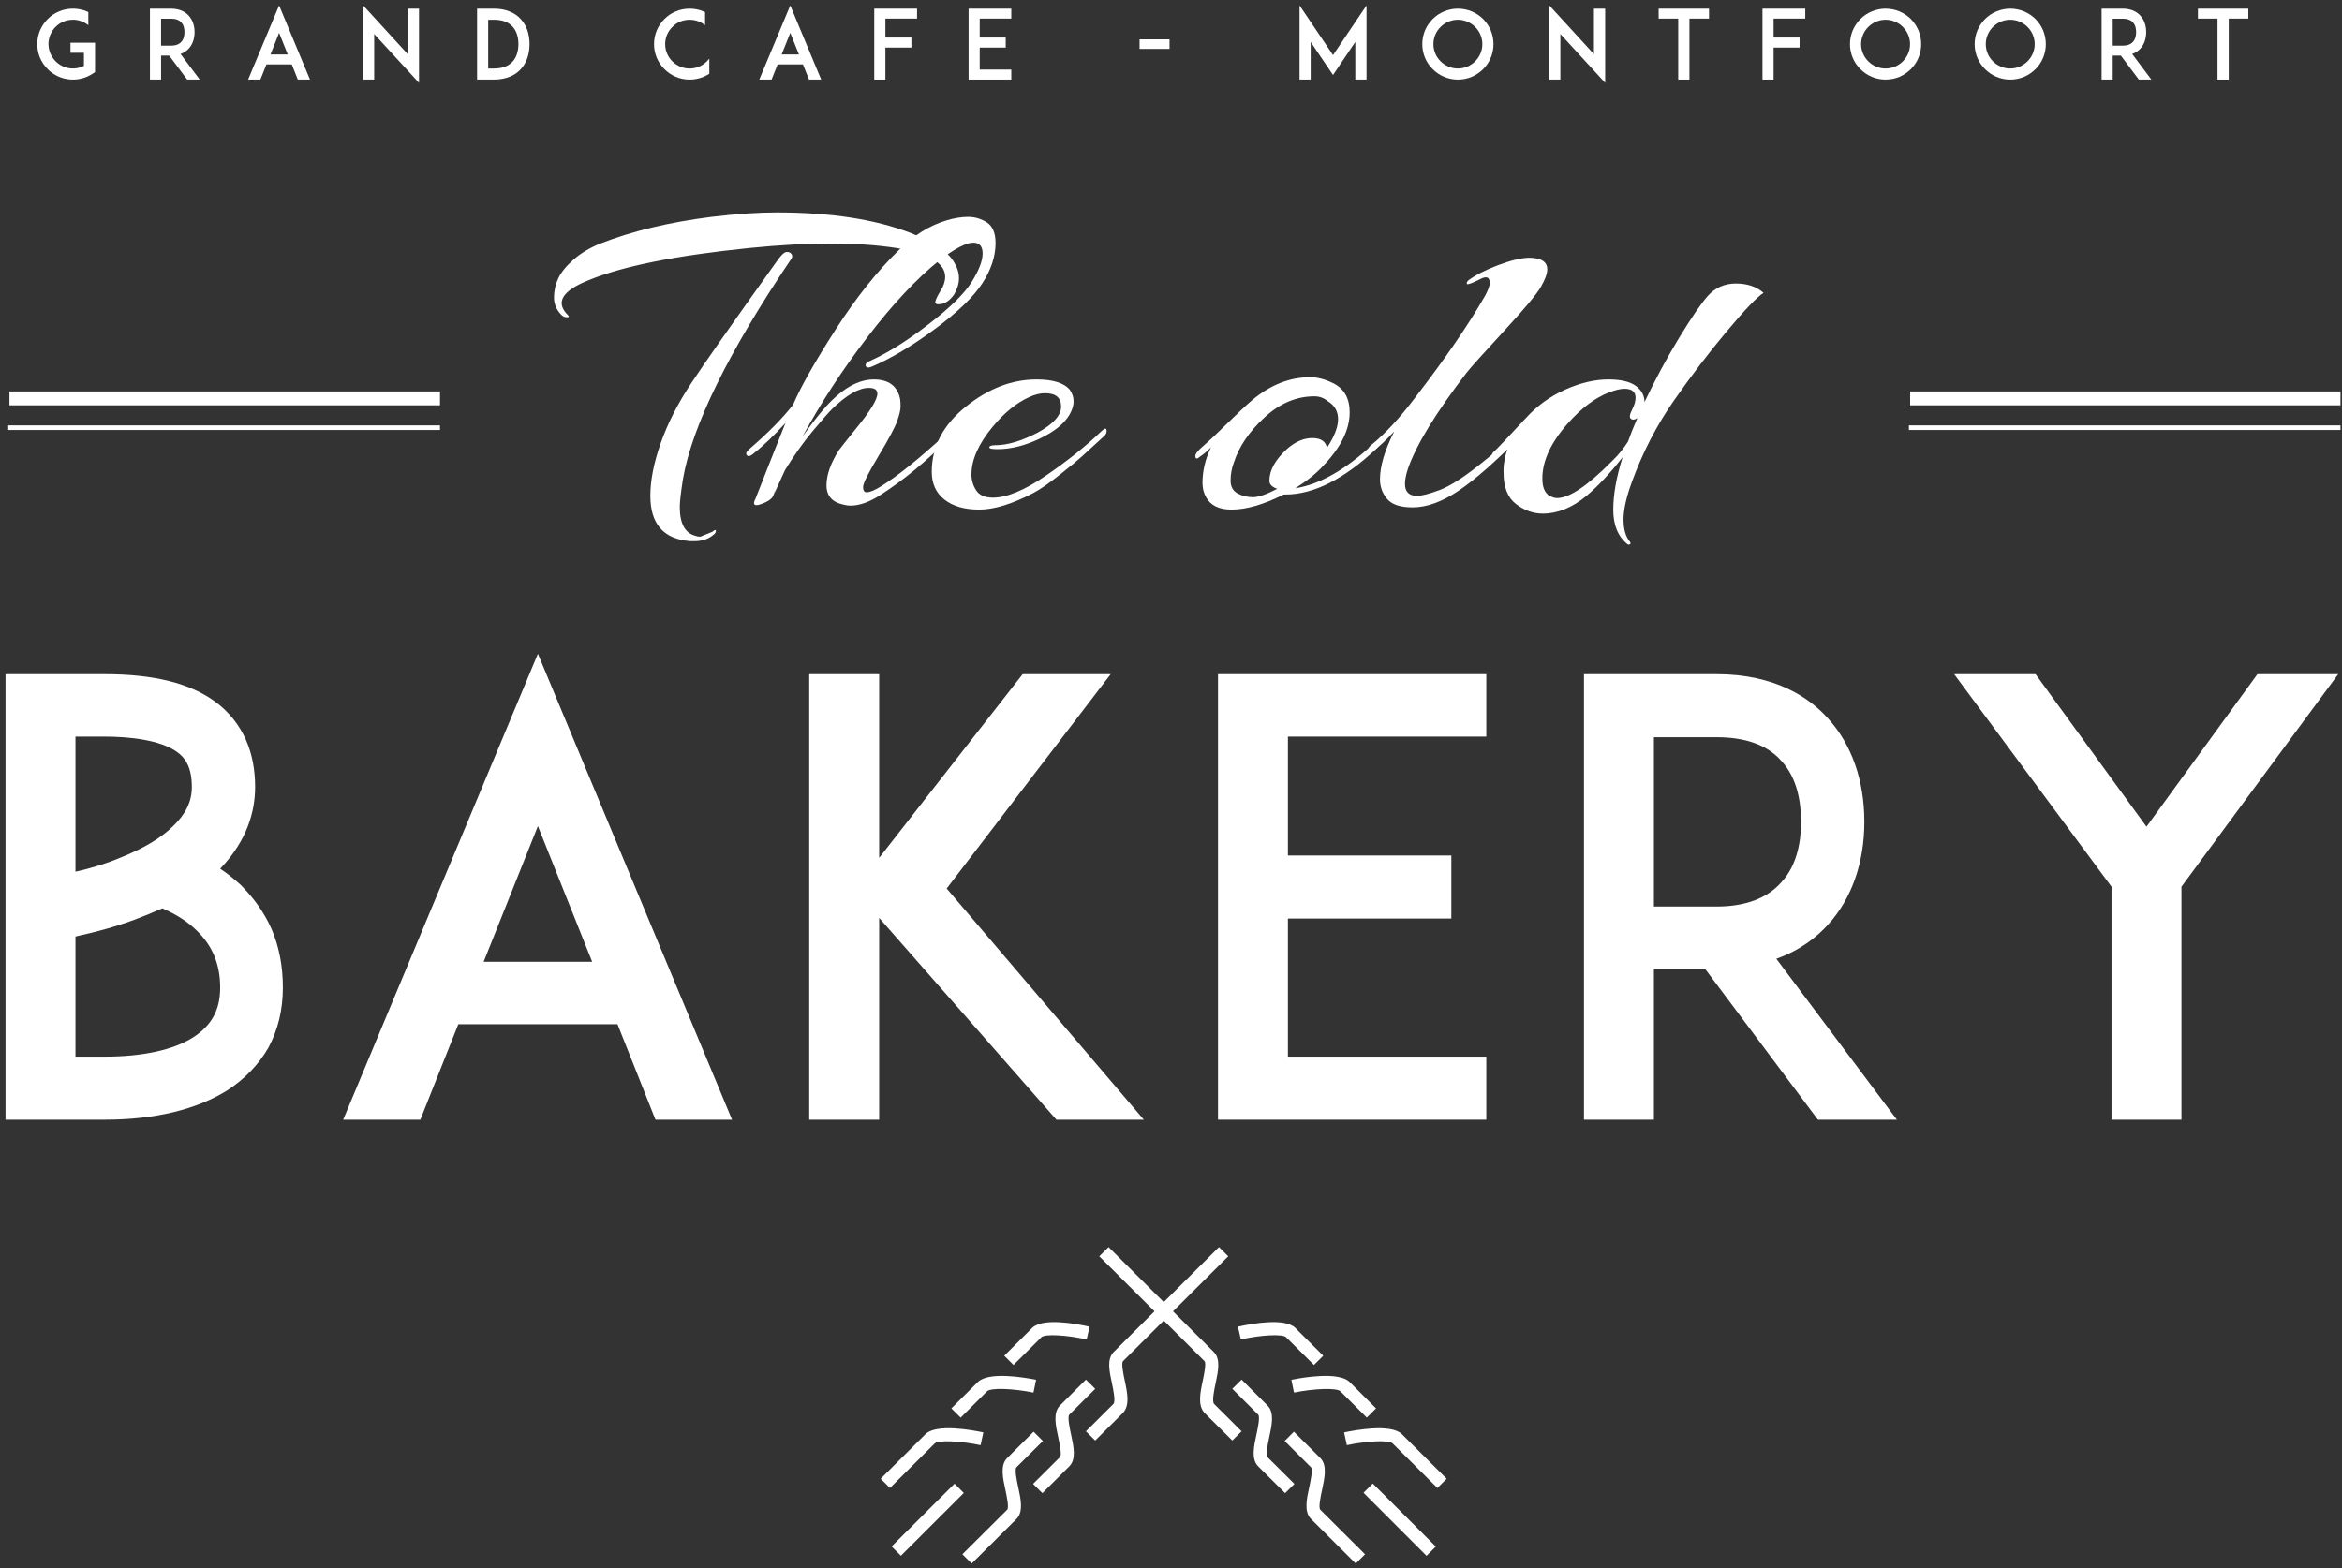 <?xml version="1.0" encoding="UTF-8"?>
<svg width="336px" height="225px" viewBox="0 0 336 225" version="1.1" xmlns="http://www.w3.org/2000/svg" xmlns:xlink="http://www.w3.org/1999/xlink">
    <rect x="0" y="0" width="336" height="225" fill="#333333" stroke="none"/>
    <!-- Generator: Sketch 41.2 (35397) - http://www.bohemiancoding.com/sketch -->
    <title>Layer_1</title>
    <desc>Created with Sketch.</desc>
    <defs></defs>
    <g id="Page-1" stroke="none" stroke-width="1" fill="none" fill-rule="evenodd">
        <g id="Home-TOB" transform="translate(-552, -189)" fill="#FFFFFF">
            <g id="head-slide-/-video" transform="translate(20, 23)">
                <g id="logo" transform="translate(532, 166)">
                    <g id="Layer_1">
                        <g id="Group">
                            <g transform="translate(79.469, 29.8)" id="Shape">
                                <path d="M56.13,9.923 C56.13,7.927 53.784,6.546 49.09,5.779 C46.36,5.356 43.234,5.141 39.714,5.141 C36.197,5.141 32.324,5.356 28.102,5.779 C17.607,6.844 9.929,8.374 5.068,10.37 C1.183,11.9 0.162,13.578 1.996,15.404 C2.21,15.619 2.166,15.724 1.867,15.724 C1.569,15.724 1.312,15.62 1.098,15.404 C0.375,14.684 0.012,13.843 0.012,12.886 C0.012,11.931 0.215,11.018 0.619,10.148 C1.026,9.275 1.759,8.375 2.826,7.439 C3.892,6.503 5.173,5.739 6.665,5.142 C11.229,3.358 16.541,2.085 22.597,1.32 C26.138,0.895 29.254,0.682 31.94,0.682 C39.661,0.682 46.061,1.659 51.138,3.613 C54.464,4.93 56.554,6.332 57.408,7.82 C57.877,8.583 58.111,9.35 58.111,10.113 C58.111,10.88 57.877,11.667 57.408,12.471 C56.853,13.237 56.256,13.683 55.615,13.81 C54.977,13.936 54.679,13.831 54.719,13.49 C54.805,13.108 55.062,12.578 55.489,11.898 C55.914,11.22 56.13,10.558 56.13,9.923 Z M18.505,38.986 C18.207,40.899 18.057,42.217 18.057,42.936 C18.057,45.317 18.803,46.698 20.296,47.08 C20.51,47.164 20.744,47.208 21.001,47.208 L22.728,46.506 C23.067,46.209 23.24,46.168 23.24,46.38 C23.24,46.591 23.111,46.783 22.857,46.954 C22.173,47.549 21.277,47.846 20.168,47.846 L19.528,47.846 C15.732,47.549 13.834,45.381 13.834,41.344 C13.834,39.135 14.325,36.629 15.306,33.825 C16.288,31.019 17.737,28.162 19.657,25.25 C21.576,22.34 25.757,16.382 32.2,7.374 C32.712,6.695 33.103,6.354 33.384,6.354 C33.659,6.354 33.863,6.417 33.991,6.546 C34.119,6.674 34.184,6.799 34.184,6.927 C34.184,7.056 34.161,7.161 34.119,7.245 C25.03,20.716 19.825,31.295 18.505,38.986 Z"></path>
                                <path d="M46.404,26.685 C46.404,26.133 45.997,25.857 45.187,25.857 C43.736,25.857 41.965,26.877 39.876,28.917 C39.364,29.424 38.435,30.489 37.091,32.103 C35.748,33.716 34.436,35.568 33.155,37.646 L31.558,41.152 L31.751,40.516 C31.663,40.686 31.579,40.942 31.494,41.28 C31.28,41.789 30.663,42.216 29.639,42.556 C29.425,42.638 29.232,42.682 29.062,42.682 C28.637,42.682 28.594,42.364 28.933,41.726 C29.103,41.303 29.703,39.783 30.725,37.169 C31.751,34.557 32.582,32.463 33.22,30.892 C31.558,32.72 30.001,34.206 28.55,35.352 C28.125,35.693 27.824,35.736 27.654,35.48 C27.613,35.439 27.59,35.352 27.59,35.224 C27.59,35.098 27.78,34.866 28.167,34.525 C30.768,32.272 32.816,30.191 34.308,28.279 C35.418,25.688 37.455,22.088 40.419,17.474 C43.383,12.866 46.425,9.052 49.538,6.035 C51.627,3.955 53.889,2.553 56.32,1.827 C57.43,1.489 58.464,1.32 59.423,1.32 C60.385,1.32 61.281,1.583 62.112,2.114 C62.943,2.648 63.359,3.635 63.359,5.08 C63.359,6.992 62.719,8.924 61.44,10.881 C60.158,12.833 57.897,15.013 54.655,17.413 C51.415,19.812 48.408,21.609 45.634,22.798 C45.121,23.011 44.823,22.979 44.738,22.703 C44.653,22.425 44.866,22.182 45.379,21.97 C47.851,20.864 50.636,19.125 53.728,16.744 C56.821,14.365 58.89,12.337 59.934,10.657 C60.982,8.978 61.504,7.62 61.504,6.577 C61.504,5.537 61.054,5.017 60.158,5.017 C59.137,5.017 57.513,5.867 55.295,7.566 C52.012,10.201 48.565,13.875 44.963,18.591 C41.357,23.307 38.254,28.067 35.653,32.867 C36.844,31.168 37.933,29.769 38.916,28.661 C41.303,25.985 43.63,24.645 45.889,24.645 C48.022,24.645 49.28,25.581 49.666,27.452 C49.707,27.705 49.728,28.067 49.728,28.533 C49.728,29.003 49.571,29.692 49.249,30.605 C48.929,31.522 48.032,33.198 46.562,35.64 C45.091,38.086 44.355,39.562 44.355,40.069 C44.355,40.58 44.525,40.836 44.867,40.836 C45.336,40.836 46.04,40.539 46.976,39.944 C49.367,38.456 52.48,35.95 56.319,32.421 C56.831,31.912 57.075,31.826 57.056,32.168 C57.032,32.509 56.896,32.827 56.639,33.123 C53.482,36.353 50.22,39.052 46.848,41.217 C45.271,42.237 43.843,42.748 42.564,42.748 C42.219,42.748 41.901,42.704 41.602,42.619 C39.94,42.281 39.106,41.356 39.106,39.849 C39.106,38.338 39.704,36.649 40.899,34.779 C41.113,34.485 41.9,33.485 43.267,31.786 C45.357,29.234 46.404,27.536 46.404,26.685 Z"></path>
                                <path d="M69.373,32.292 C71.635,31.062 72.764,29.809 72.764,28.532 C72.764,27.258 71.995,26.62 70.462,26.62 C69.736,26.62 68.967,26.812 68.156,27.194 C66.365,28.004 64.636,29.403 62.974,31.4 C60.925,33.865 59.902,36.159 59.902,38.284 C59.902,39.092 60.125,39.849 60.574,40.548 C61.024,41.247 61.821,41.601 62.974,41.601 C64.978,41.601 67.518,40.548 70.588,38.443 C73.66,36.342 76.305,34.228 78.524,32.103 C79.035,31.592 79.292,31.572 79.292,32.038 C79.292,32.335 79.164,32.592 78.906,32.805 C77.329,34.248 76.271,35.214 75.738,35.703 C75.206,36.193 74.151,37.064 72.571,38.318 C70.993,39.571 69.712,40.453 68.732,40.962 C65.704,42.534 63.134,43.32 61.023,43.32 C58.911,43.32 57.246,42.844 56.031,41.885 C54.815,40.93 54.207,39.602 54.207,37.902 C54.207,34.291 55.828,31.178 59.071,28.567 C62.313,25.952 65.704,24.645 69.244,24.645 C71.634,24.645 73.232,25.156 74.045,26.176 C74.385,26.686 74.555,27.227 74.555,27.8 C74.555,28.374 74.364,29.003 73.981,29.682 C73.211,30.999 71.771,32.158 69.661,33.155 C67.548,34.155 65.553,34.651 63.679,34.651 C62.951,34.651 62.557,34.591 62.495,34.462 C62.431,34.334 62.482,34.24 62.654,34.175 C62.824,34.111 63.058,34.08 63.359,34.08 C65.064,34.079 67.069,33.485 69.373,32.292 Z"></path>
                                <path d="M104.694,41.152 C101.835,42.598 99.339,43.32 97.209,43.32 C95.416,43.32 94.2,42.725 93.561,41.537 C93.22,40.942 93.048,40.26 93.048,39.497 C93.048,37.754 93.455,36.055 94.266,34.396 C93.71,34.95 93.178,35.395 92.665,35.736 C92.238,36.118 92.025,36.074 92.025,35.608 C92.025,35.311 92.399,34.842 93.146,34.205 C93.889,33.567 95.033,32.497 96.568,30.987 C98.105,29.48 99.317,28.341 100.216,27.576 C102.814,25.411 105.568,24.327 108.47,24.327 C109.536,24.327 110.622,24.603 111.732,25.155 C113.353,25.921 114.164,27.323 114.164,29.36 C114.164,31.825 112.924,34.355 110.451,36.946 C109.471,38.053 108.105,39.156 106.358,40.26 C109.854,39.709 113.565,37.604 117.491,33.951 C117.702,33.782 117.895,33.707 118.067,33.729 C118.235,33.751 118.322,33.846 118.322,34.015 C118.322,34.185 118.234,34.356 118.067,34.526 C113.373,38.946 109,41.153 104.95,41.153 C104.864,41.152 104.779,41.152 104.694,41.152 Z M110.903,34.461 C111.968,32.846 112.501,31.477 112.501,30.349 C112.501,29.224 112.01,28.363 111.029,27.769 C110.474,27.303 109.835,27.066 109.11,27.066 C106.508,27.066 104.107,28.087 101.91,30.127 C99.713,32.166 98.252,34.333 97.528,36.628 C97.23,37.436 97.08,38.274 97.08,39.145 C97.08,40.015 97.411,40.632 98.072,40.992 C98.733,41.354 99.469,41.536 100.279,41.536 C101.09,41.536 102.262,41.13 103.799,40.324 C103.714,40.324 103.586,40.282 103.416,40.195 C102.904,39.942 102.647,39.6 102.647,39.177 C102.647,37.688 103.481,36.181 105.143,34.649 C106.337,33.59 107.551,33.057 108.791,33.057 C110.026,33.059 110.731,33.527 110.903,34.461 Z"></path>
                                <path d="M122.099,39.624 C122.099,40.77 122.675,41.344 123.826,41.344 C124.507,41.344 125.585,41.068 127.057,40.516 C128.529,39.962 130.438,38.753 132.785,36.883 C135.129,35.014 136.709,33.663 137.519,32.835 C138.33,32.008 138.822,31.603 138.991,31.626 C139.161,31.645 139.225,31.774 139.183,32.008 C139.14,32.24 139.035,32.443 138.864,32.612 C135.236,36.31 132.228,38.965 129.841,40.578 C127.45,42.194 125.234,43 123.187,43 C121.438,43 120.22,42.597 119.539,41.789 C118.855,40.983 118.514,40.047 118.514,38.985 C118.514,37.074 119.196,34.777 120.563,32.102 C118.087,34.736 116.852,35.587 116.852,34.649 C116.852,34.482 116.978,34.289 117.235,34.078 C119.239,32.463 121.393,30.126 123.696,27.066 C127.921,21.586 131.227,16.765 133.614,12.599 C134.041,11.791 134.256,11.196 134.256,10.814 C134.256,9.922 133.765,9.751 132.784,10.304 C131.674,10.858 131.079,11.068 130.993,10.943 C130.905,10.814 130.97,10.646 131.183,10.433 C132.207,9.669 133.615,8.946 135.406,8.265 C137.2,7.586 138.671,7.225 139.822,7.181 C141.615,7.181 142.51,7.735 142.51,8.839 C142.51,9.477 142.2,10.326 141.582,11.389 C140.965,12.45 139.194,14.564 136.271,17.73 C133.348,20.897 131.568,22.883 130.929,23.688 C126.535,29.423 123.74,33.993 122.546,37.392 C122.248,38.284 122.099,39.028 122.099,39.624 Z"></path>
                                <path d="M154.668,39.305 C153.855,41.514 153.451,43.32 153.451,44.723 C153.451,46.124 153.749,47.186 154.349,47.909 C154.475,48.08 154.496,48.195 154.411,48.26 C154.326,48.323 154.261,48.355 154.22,48.355 C154.176,48.355 154.112,48.334 154.027,48.291 C152.661,47.186 151.979,45.541 151.979,43.352 C151.979,41.163 152.427,38.648 153.322,35.8 C151.573,38.055 149.846,39.9 148.141,41.345 C146.095,43.044 144.003,43.895 141.871,43.895 C140.504,43.895 139.226,43.439 138.032,42.524 C136.838,41.612 136.24,40.112 136.24,38.031 C136.196,37.011 136.388,35.842 136.814,34.525 C135.963,35.288 135.417,35.758 135.183,35.927 C134.949,36.097 134.79,36.097 134.704,35.927 C134.62,35.758 134.576,35.598 134.576,35.449 C134.576,35.301 134.714,35.109 134.992,34.876 C135.27,34.643 136.749,33.081 139.439,30.191 C141.016,28.448 142.893,27.091 145.068,26.111 C147.245,25.134 149.314,24.645 151.277,24.645 C153.068,24.645 154.38,24.955 155.211,25.57 C156.042,26.187 156.459,26.962 156.459,27.897 C157.995,24.668 159.647,21.598 161.418,18.686 C163.189,15.777 164.564,13.771 165.544,12.663 C166.612,11.474 167.956,10.88 169.575,10.88 C171.196,10.88 172.518,11.326 173.543,12.218 C172.648,12.769 170.898,14.599 168.297,17.7 C165.696,20.801 163.157,24.127 160.681,27.675 C158.208,31.222 156.204,35.098 154.668,39.305 Z M155.179,27.258 C155.179,26.408 154.644,25.985 153.579,25.985 C153.023,25.985 152.301,26.155 151.405,26.496 C149.399,27.258 147.414,28.745 145.454,30.957 C143.022,33.717 141.805,36.352 141.805,38.858 C141.805,40.348 142.297,41.24 143.277,41.537 C143.491,41.622 143.704,41.665 143.918,41.665 C145.665,41.665 148.269,39.922 151.725,36.438 C152.661,35.545 153.452,34.59 154.092,33.569 C154.432,32.592 154.882,31.465 155.435,30.191 C155.052,30.447 154.744,30.479 154.506,30.287 C154.272,30.097 154.328,29.672 154.669,29.013 C155.007,28.353 155.179,27.769 155.179,27.258 Z"></path>
                            </g>
                            <g transform="translate(0, 93.124)" id="Shape">
                                <path d="M40.582,48.581 C40.582,51.769 39.892,54.609 38.509,57.197 C37.124,59.607 35.136,61.678 32.626,63.313 C28.213,66.07 22.245,67.536 14.978,67.536 L9.271,67.536 L0.793,67.536 L0.793,3.608 L10.827,3.608 L14.978,3.608 C22.071,3.608 27.262,4.902 30.895,7.573 C32.883,9.035 34.355,10.932 35.307,13.086 C36.171,15.067 36.603,17.309 36.603,19.808 C36.603,23.249 35.48,27.472 31.587,31.523 C32.626,32.212 33.575,32.985 34.528,33.846 C36.432,35.741 37.901,37.809 38.941,40.134 C40.063,42.719 40.582,45.562 40.582,48.581 Z M10.828,12.568 L10.828,31.953 C12.817,31.523 15.151,30.834 17.402,29.884 C20.603,28.593 23.111,27.127 24.841,25.404 C26.658,23.678 27.522,21.874 27.522,19.807 C27.522,16.703 26.399,15.499 25.446,14.809 C23.025,13 18.353,12.567 14.979,12.567 L10.828,12.567 L10.828,12.568 Z M31.587,48.581 C31.587,45.218 30.463,42.547 28.214,40.392 C26.917,39.101 25.273,38.066 23.284,37.206 C22.42,37.551 21.553,37.981 20.604,38.328 C17.055,39.79 13.51,40.65 10.828,41.253 L10.828,58.488 L14.978,58.488 C20.428,58.488 24.841,57.54 27.694,55.733 C30.375,54.008 31.587,51.769 31.587,48.581 Z"></path>
                                <path d="M88.59,53.836 L65.754,53.836 L60.305,67.537 L49.233,67.537 L77.171,0.68 L105.026,67.537 L94.04,67.537 L88.59,53.836 Z M84.957,44.875 L77.171,25.405 L69.388,44.875 L84.957,44.875 L84.957,44.875 Z"></path>
                                <polygon points="151.562 67.536 126.13 38.582 126.13 67.536 116.096 67.536 116.096 3.608 126.13 3.608 126.13 29.968 146.717 3.608 159.346 3.608 135.818 34.365 164.103 67.536 151.562 67.536"></polygon>
                                <polygon points="184.775 29.625 208.219 29.625 208.219 38.67 184.775 38.67 184.775 58.487 213.235 58.487 213.235 67.536 184.691 67.536 174.743 67.536 174.743 3.608 184.691 3.608 213.235 3.608 213.235 12.568 184.775 12.568"></polygon>
                                <path d="M272.141,67.536 L260.809,67.536 L244.635,45.91 L237.281,45.91 L237.281,67.536 L227.249,67.536 L227.249,3.608 L235.724,3.608 L246.276,3.608 C254.755,3.608 259.684,7.055 262.281,9.985 C265.653,13.688 267.471,18.859 267.471,24.801 C267.471,30.661 265.654,35.827 262.281,39.529 C260.723,41.252 258.302,43.236 254.842,44.443 L272.141,67.536 Z M246.276,36.95 C250.429,36.95 253.545,35.742 255.533,33.503 C257.955,30.919 258.388,27.299 258.388,24.802 C258.388,22.219 257.955,18.602 255.533,16.015 C253.545,13.776 250.429,12.656 246.276,12.656 L237.281,12.656 L237.281,36.95 L246.276,36.95 Z"></path>
                                <polygon points="312.967 34.107 312.967 67.536 302.932 67.536 302.932 34.107 280.357 3.609 292.036 3.609 307.949 25.492 323.866 3.609 335.457 3.609"></polygon>
                            </g>
                            <g transform="translate(4.675, 0)" id="Shape">
                                <path d="M8.963,7.579 L8.963,10.335 L8.605,10.584 C8.592,10.584 8.592,10.584 8.577,10.597 C8.563,10.61 8.536,10.625 8.523,10.625 C8.507,10.638 8.495,10.65 8.479,10.65 C8.466,10.665 8.454,10.678 8.425,10.678 C8.412,10.691 8.397,10.706 8.37,10.719 C8.355,10.732 8.342,10.732 8.329,10.746 C8.313,10.76 8.301,10.76 8.285,10.773 C8.26,10.787 8.244,10.787 8.219,10.801 C8.203,10.813 8.191,10.813 8.178,10.828 C8.162,10.841 8.137,10.853 8.109,10.853 C8.096,10.869 8.096,10.869 8.081,10.882 L8.054,10.882 C8.039,10.897 8.013,10.909 7.985,10.923 C7.957,10.937 7.916,10.95 7.887,10.963 C7.887,10.963 7.887,10.963 7.874,10.979 C7.295,11.24 6.69,11.376 6.044,11.418 C6.044,11.418 6.044,11.418 6.028,11.418 L5.918,11.418 L5.905,11.418 L5.782,11.418 C5.231,11.418 4.68,11.335 4.171,11.156 L4.159,11.156 C4.102,11.143 4.06,11.115 4.006,11.102 C3.937,11.074 3.867,11.048 3.8,11.02 C3.621,10.951 3.455,10.869 3.304,10.772 C2.89,10.554 2.504,10.266 2.175,9.923 C1.706,9.457 1.336,8.924 1.073,8.307 C0.88,7.839 0.743,7.345 0.703,6.837 C0.69,6.673 0.675,6.494 0.675,6.331 L0.675,6.069 C0.716,5.479 0.84,4.89 1.074,4.344 C1.337,3.739 1.707,3.19 2.176,2.724 C2.643,2.257 3.182,1.889 3.801,1.64 C4.422,1.369 5.093,1.242 5.783,1.242 L5.906,1.242 L5.919,1.242 L6.029,1.242 L6.045,1.242 C6.086,1.242 6.128,1.242 6.169,1.258 C6.76,1.3 7.339,1.435 7.887,1.681 C7.887,1.681 7.887,1.697 7.903,1.697 C7.931,1.71 7.957,1.725 7.985,1.738 L7.998,1.738 L7.998,3.617 C7.793,3.438 7.558,3.301 7.311,3.178 C7.103,3.081 6.884,3 6.678,2.946 C6.662,2.946 6.649,2.946 6.637,2.93 L6.596,2.93 C6.58,2.917 6.568,2.917 6.539,2.917 C6.539,2.917 6.526,2.917 6.511,2.903 C6.457,2.888 6.387,2.888 6.333,2.875 L6.307,2.875 C6.292,2.875 6.267,2.86 6.251,2.86 L6.223,2.86 C6.211,2.86 6.182,2.86 6.169,2.846 L6.128,2.846 L6.046,2.846 C6.03,2.846 6.018,2.834 6.005,2.834 L5.964,2.834 L5.907,2.834 L5.878,2.834 L5.783,2.834 C5.135,2.834 4.517,2.998 3.979,3.327 C3.966,3.34 3.938,3.353 3.91,3.369 C3.691,3.505 3.483,3.668 3.305,3.861 C3.248,3.915 3.182,3.971 3.125,4.04 C3.125,4.04 3.125,4.053 3.112,4.053 C3.043,4.135 2.989,4.218 2.932,4.299 C2.92,4.315 2.907,4.327 2.907,4.327 C2.879,4.368 2.85,4.409 2.824,4.45 C2.809,4.466 2.796,4.491 2.796,4.507 C2.588,4.835 2.454,5.176 2.369,5.547 C2.356,5.562 2.356,5.562 2.356,5.575 C2.328,5.711 2.3,5.849 2.287,5.985 L2.287,6.136 C2.274,6.206 2.274,6.262 2.274,6.329 C2.274,6.386 2.274,6.439 2.287,6.507 C2.3,6.766 2.34,7.028 2.41,7.273 C2.578,7.85 2.879,8.37 3.306,8.796 C3.968,9.455 4.848,9.824 5.783,9.824 L5.879,9.824 C5.895,9.824 5.908,9.824 5.92,9.811 L5.976,9.811 L6.017,9.811 L6.058,9.811 L6.128,9.811 C6.128,9.797 6.141,9.797 6.154,9.797 L6.211,9.797 L6.236,9.797 C6.333,9.781 6.442,9.756 6.54,9.74 C6.556,9.74 6.556,9.74 6.569,9.727 C6.581,9.727 6.609,9.727 6.623,9.712 L6.663,9.712 C6.679,9.698 6.692,9.698 6.704,9.698 C6.72,9.685 6.747,9.685 6.76,9.685 C6.774,9.685 6.789,9.669 6.789,9.669 C6.98,9.615 7.173,9.546 7.353,9.452 L7.366,9.452 L7.366,7.573 L5.438,7.573 L5.438,6.132 L8.964,6.132 L8.964,7.579 L8.963,7.579 Z"></path>
                                <path d="M23.982,11.419 L22.178,11.419 L19.605,7.977 L18.435,7.977 L18.435,11.419 L16.837,11.419 L16.837,1.243 L18.188,1.243 L19.868,1.243 C21.216,1.243 22.001,1.792 22.412,2.258 C22.95,2.848 23.239,3.671 23.239,4.616 C23.239,5.549 22.95,6.372 22.412,6.964 C22.165,7.236 21.782,7.551 21.228,7.743 L23.982,11.419 Z M19.867,6.552 C20.525,6.552 21.022,6.36 21.339,6.004 C21.725,5.591 21.791,5.017 21.791,4.617 C21.791,4.207 21.725,3.63 21.339,3.22 C21.023,2.862 20.525,2.685 19.867,2.685 L18.434,2.685 L18.434,6.552 L19.867,6.552 Z"></path>
                                <path d="M37.187,9.237 L33.551,9.237 L32.683,11.419 L30.921,11.419 L35.366,0.777 L39.8,11.419 L38.05,11.419 L37.187,9.237 Z M36.607,7.812 L35.366,4.714 L34.13,7.812 L36.607,7.812 Z"></path>
                                <polygon points="49.009 4.879 49.009 11.419 47.414 11.419 47.414 0.765 53.828 7.771 53.828 1.243 55.439 1.243 55.439 11.884"></polygon>
                                <path d="M71.299,6.331 C71.299,7.771 70.875,9.004 70.063,9.895 C69.619,10.39 69.071,10.773 68.424,11.021 C67.763,11.282 67.019,11.419 66.193,11.419 L64.306,11.419 L63.771,11.419 L63.771,1.243 L65.366,1.243 L66.192,1.243 C67.018,1.243 67.762,1.37 68.423,1.641 C69.071,1.89 69.618,2.272 70.062,2.766 C70.875,3.658 71.299,4.891 71.299,6.331 Z M69.702,6.331 C69.702,5.29 69.414,4.427 68.878,3.835 C68.271,3.165 67.376,2.836 66.192,2.836 L65.366,2.836 L65.366,9.827 L66.192,9.827 C67.376,9.827 68.271,9.487 68.878,8.827 C69.414,8.238 69.702,7.359 69.702,6.331 Z"></path>
                                <path d="M97.087,10.584 C96.824,10.747 96.549,10.899 96.258,11.022 C95.625,11.283 94.951,11.42 94.264,11.42 C93.574,11.42 92.9,11.284 92.28,11.022 C91.659,10.76 91.125,10.391 90.657,9.925 C90.189,9.459 89.816,8.926 89.556,8.309 C89.293,7.69 89.157,7.016 89.157,6.332 C89.157,5.648 89.294,4.976 89.556,4.346 C89.816,3.741 90.189,3.192 90.657,2.726 C91.125,2.259 91.66,1.891 92.28,1.642 C92.9,1.371 93.574,1.244 94.264,1.244 C94.951,1.244 95.625,1.371 96.258,1.642 C96.327,1.67 96.41,1.711 96.48,1.739 L96.48,3.618 C95.859,3.11 95.091,2.837 94.264,2.837 C93.328,2.837 92.445,3.192 91.784,3.865 C91.125,4.523 90.754,5.399 90.754,6.332 C90.754,7.266 91.125,8.144 91.784,8.799 C92.445,9.459 93.327,9.827 94.264,9.827 C95.201,9.827 96.08,9.459 96.739,8.799 C96.865,8.676 96.975,8.553 97.087,8.416 L97.087,10.584 Z"></path>
                                <path d="M110.523,9.237 L106.887,9.237 L106.02,11.419 L104.257,11.419 L108.704,0.777 L113.137,11.419 L111.39,11.419 L110.523,9.237 Z M109.945,7.812 L108.704,4.714 L107.466,7.812 L109.945,7.812 Z"></path>
                                <polygon points="122.349 5.386 126.08 5.386 126.08 6.827 122.349 6.827 122.349 11.42 120.751 11.42 120.751 1.243 122.336 1.243 126.891 1.243 126.891 2.671 122.35 2.671 122.35 5.386"></polygon>
                                <polygon points="135.88 5.386 139.612 5.386 139.612 6.827 135.88 6.827 135.88 9.979 140.411 9.979 140.411 11.42 135.867 11.42 134.285 11.42 134.285 1.243 135.867 1.243 140.411 1.243 140.411 2.671 135.88 2.671"></polygon>
                                <polygon points="158.816 7.016 158.816 5.647 163.113 5.647 163.113 7.016"></polygon>
                                <polygon points="189.766 11.419 189.766 6.016 186.572 10.76 183.364 6.016 183.364 11.419 181.768 11.419 181.768 0.777 186.572 7.906 191.377 0.777 191.377 11.419"></polygon>
                                <path d="M202.502,11.021 C201.882,10.76 201.345,10.39 200.876,9.924 C200.408,9.458 200.038,8.925 199.774,8.308 C199.515,7.689 199.376,7.015 199.376,6.331 C199.376,5.647 199.514,4.975 199.774,4.345 C200.037,3.74 200.408,3.206 200.876,2.725 C201.345,2.258 201.882,1.903 202.502,1.641 C203.12,1.383 203.794,1.243 204.484,1.243 C205.173,1.243 205.848,1.382 206.48,1.641 C207.084,1.903 207.623,2.258 208.103,2.725 C208.572,3.207 208.93,3.74 209.192,4.345 C209.454,4.975 209.591,5.646 209.591,6.331 C209.591,7.015 209.455,7.689 209.192,8.308 C208.93,8.925 208.572,9.458 208.103,9.924 C207.622,10.39 207.084,10.759 206.48,11.021 C205.848,11.282 205.174,11.419 204.484,11.419 C203.794,11.419 203.12,11.283 202.502,11.021 Z M202.005,3.864 C201.344,4.522 200.973,5.398 200.973,6.331 C200.973,7.265 201.343,8.143 202.005,8.798 C202.666,9.458 203.546,9.826 204.483,9.826 C205.419,9.826 206.299,9.458 206.96,8.798 C207.621,8.143 207.992,7.265 207.992,6.331 C207.992,5.398 207.622,4.522 206.96,3.864 C206.299,3.207 205.419,2.836 204.483,2.836 C203.546,2.836 202.666,3.207 202.005,3.864 Z"></path>
                                <polygon points="219.185 4.879 219.185 11.419 217.59 11.419 217.59 0.765 224.004 7.771 224.004 1.243 225.615 1.243 225.615 11.884"></polygon>
                                <polygon points="240.511 2.672 237.703 2.672 237.703 11.42 236.093 11.42 236.093 2.672 233.285 2.672 233.285 1.244 240.511 1.244"></polygon>
                                <polygon points="249.776 5.386 253.506 5.386 253.506 6.827 249.776 6.827 249.776 11.42 248.181 11.42 248.181 1.243 249.763 1.243 254.32 1.243 254.32 2.671 249.776 2.671"></polygon>
                                <path d="M263.862,11.021 C263.241,10.76 262.707,10.39 262.238,9.924 C261.77,9.458 261.397,8.925 261.136,8.308 C260.875,7.689 260.734,7.015 260.734,6.331 C260.734,5.647 260.874,4.975 261.136,4.345 C261.396,3.74 261.77,3.206 262.238,2.725 C262.707,2.258 263.241,1.903 263.862,1.641 C264.482,1.383 265.156,1.243 265.843,1.243 C266.532,1.243 267.206,1.382 267.84,1.641 C268.446,1.903 268.981,2.258 269.463,2.725 C269.93,3.207 270.291,3.74 270.551,4.345 C270.814,4.975 270.949,5.646 270.949,6.331 C270.949,7.015 270.814,7.689 270.551,8.308 C270.291,8.925 269.93,9.458 269.463,9.924 C268.98,10.39 268.446,10.759 267.84,11.021 C267.206,11.282 266.533,11.419 265.843,11.419 C265.155,11.419 264.482,11.283 263.862,11.021 Z M263.363,3.864 C262.706,4.522 262.331,5.398 262.331,6.331 C262.331,7.265 262.705,8.143 263.363,8.798 C264.025,9.458 264.908,9.826 265.842,9.826 C266.778,9.826 267.66,9.458 268.319,8.798 C268.98,8.143 269.353,7.265 269.353,6.331 C269.353,5.398 268.98,4.522 268.319,3.864 C267.66,3.207 266.778,2.836 265.842,2.836 C264.909,2.836 264.025,3.207 263.363,3.864 Z"></path>
                                <path d="M281.744,11.021 C281.124,10.76 280.589,10.39 280.12,9.924 C279.653,9.458 279.28,8.925 279.019,8.308 C278.757,7.689 278.62,7.015 278.62,6.331 C278.62,5.647 278.757,4.975 279.019,4.345 C279.279,3.74 279.653,3.206 280.12,2.725 C280.589,2.258 281.124,1.903 281.744,1.641 C282.364,1.383 283.038,1.243 283.727,1.243 C284.414,1.243 285.089,1.382 285.722,1.641 C286.328,1.903 286.866,2.258 287.347,2.725 C287.816,3.207 288.175,3.74 288.436,4.345 C288.695,4.975 288.833,5.646 288.833,6.331 C288.833,7.015 288.696,7.689 288.436,8.308 C288.175,8.925 287.816,9.458 287.347,9.924 C286.865,10.39 286.328,10.759 285.722,11.021 C285.089,11.282 284.415,11.419 283.727,11.419 C283.037,11.419 282.364,11.283 281.744,11.021 Z M281.246,3.864 C280.589,4.522 280.217,5.398 280.217,6.331 C280.217,7.265 280.588,8.143 281.246,8.798 C281.908,9.458 282.79,9.826 283.726,9.826 C284.663,9.826 285.543,9.458 286.205,8.798 C286.864,8.143 287.237,7.265 287.237,6.331 C287.237,5.398 286.865,4.522 286.205,3.864 C285.543,3.207 284.663,2.836 283.726,2.836 C282.791,2.836 281.908,3.207 281.246,3.864 Z"></path>
                                <path d="M303.977,11.419 L302.176,11.419 L299.601,7.977 L298.429,7.977 L298.429,11.419 L296.835,11.419 L296.835,1.243 L298.182,1.243 L299.863,1.243 C301.211,1.243 301.996,1.792 302.408,2.258 C302.945,2.848 303.233,3.671 303.233,4.616 C303.233,5.549 302.945,6.372 302.408,6.964 C302.16,7.236 301.774,7.551 301.224,7.743 L303.977,11.419 Z M299.863,6.552 C300.523,6.552 301.018,6.36 301.334,6.004 C301.721,5.591 301.789,5.017 301.789,4.617 C301.789,4.207 301.721,3.63 301.334,3.22 C301.018,2.862 300.523,2.685 299.863,2.685 L298.429,2.685 L298.429,6.552 L299.863,6.552 Z"></path>
                                <polygon points="317.884 2.672 315.075 2.672 315.075 11.42 313.464 11.42 313.464 2.672 310.656 2.672 310.656 1.244 317.883 1.244 317.883 2.672"></polygon>
                            </g>
                            <g transform="translate(126.215, 178.798)">
                                <g>
                                    <path d="M30.908,27.897 L29.578,26.575 L33.514,22.653 C33.864,22.304 33.514,20.658 33.309,19.674 C32.925,17.881 32.565,16.184 33.579,15.175 L48.667,0.14 L49.996,1.462 L34.909,16.497 C34.618,16.789 34.963,18.414 35.146,19.285 C35.526,21.069 35.918,22.913 34.842,23.981 L30.908,27.897 Z" id="Shape"></path>
                                    <path d="M23.33,35.447 L21.998,34.119 L25.862,30.27 C26.156,29.978 25.782,28.255 25.605,27.429 C25.226,25.686 24.838,23.882 25.862,22.862 L29.575,19.157 L30.911,20.479 L27.192,24.184 C26.894,24.482 27.267,26.209 27.445,27.035 C27.821,28.777 28.211,30.578 27.195,31.596 L23.33,35.447 Z" id="Shape"></path>
                                    <path d="M13.187,45.545 L11.857,44.215 C11.857,44.215 16.961,39.132 18.282,37.826 C18.575,37.534 18.204,35.811 18.027,34.985 C17.646,33.237 17.258,31.429 18.28,30.407 L22.073,26.634 L23.403,27.964 L19.613,31.737 C19.312,32.033 19.685,33.761 19.865,34.59 C20.241,36.332 20.629,38.137 19.613,39.151 C18.289,40.46 13.187,45.545 13.187,45.545 Z" id="Shape"></path>
                                    <path d="M19.189,17.055 L17.86,15.727 L21.863,11.74 C23.369,10.244 28.126,11.114 30.1,11.56 L29.686,13.39 C26.775,12.739 23.678,12.581 23.192,13.068 L19.189,17.055 Z" id="Shape"></path>
                                    <path d="M11.607,24.611 L10.275,23.283 L14.068,19.507 C15.632,17.948 20.863,18.865 22.43,19.183 L22.054,21.016 C19.023,20.407 15.915,20.32 15.4,20.827 L11.607,24.611 Z" id="Shape"></path>
                                    <path d="M1.464,34.704 L0.134,33.377 L6.559,26.985 C8.115,25.437 13.305,26.401 14.862,26.733 L14.465,28.563 C11.519,27.937 8.385,27.819 7.889,28.312 L1.464,34.704 Z" id="Shape"></path>
                                    <rect id="Rectangle-path" transform="translate(6.882, 39.258) rotate(45.057) translate(-6.882, -39.258) " x="5.94" y="32.883" width="1.883" height="12.75"></rect>
                                </g>
                                <g transform="translate(30.853, 0)">
                                    <path d="M19.726,27.897 L15.795,23.987 C14.727,22.914 15.113,21.073 15.492,19.296 C15.676,18.42 16.021,16.793 15.729,16.497 L0.642,1.462 L1.975,0.14 L17.055,15.175 C18.071,16.184 17.713,17.881 17.331,19.68 C17.121,20.664 16.777,22.31 17.125,22.657 L21.056,26.575 L19.726,27.897 Z" id="Shape"></path>
                                    <path d="M27.305,35.447 L23.441,31.602 C22.422,30.577 22.811,28.777 23.189,27.035 C23.365,26.209 23.737,24.483 23.441,24.184 L19.725,20.474 L21.061,19.157 L24.769,22.863 C25.791,23.883 25.403,25.687 25.023,27.43 C24.847,28.256 24.475,29.978 24.769,30.275 L28.637,34.12 L27.305,35.447 Z" id="Shape"></path>
                                    <path d="M37.436,45.545 L31.022,39.152 C29.998,38.131 30.386,36.328 30.765,34.585 C30.942,33.756 31.313,32.034 31.017,31.737 L27.235,27.964 L28.563,26.634 L32.35,30.407 C33.369,31.429 32.979,33.231 32.606,34.975 C32.425,35.805 32.052,37.527 32.35,37.826 L38.768,44.215 L37.436,45.545 Z" id="Shape"></path>
                                    <path d="M31.444,17.055 L27.438,13.068 C26.951,12.581 23.857,12.738 20.949,13.39 L20.536,11.56 C22.511,11.114 27.263,10.244 28.77,11.74 L32.776,15.727 L31.444,17.055 Z" id="Shape"></path>
                                    <path d="M39.019,24.605 L35.228,20.827 C34.721,20.325 31.551,20.413 28.577,21.016 L28.202,19.183 C29.766,18.864 34.997,17.948 36.561,19.501 L40.349,23.283 L39.019,24.605 Z" id="Shape"></path>
                                    <path d="M49.151,34.704 L42.732,28.312 C42.235,27.816 39.099,27.933 36.16,28.564 L35.767,26.734 C37.318,26.402 42.511,25.442 44.062,26.985 L50.48,33.378 L49.151,34.704 Z" id="Shape"></path>
                                    <rect id="Rectangle-path" transform="translate(43.736, 39.253) rotate(45.008) translate(-43.736, -39.253) " x="37.341" y="38.314" width="12.792" height="1.876"></rect>
                                </g>
                            </g>
                            <g transform="translate(272.999, 55.874)" id="Rectangle-path">
                                <rect x="1.042" y="0.292" width="61.741" height="1.992"></rect>
                                <rect x="0.865" y="5.161" width="61.919" height="0.664"></rect>
                            </g>
                            <g transform="translate(0.935, 55.874)" id="Rectangle-path">
                                <rect x="0.422" y="0.292" width="61.768" height="1.992"></rect>
                                <rect x="0.247" y="5.161" width="61.943" height="0.664"></rect>
                            </g>
                        </g>
                    </g>
                </g>
            </g>
        </g>
    </g>
</svg>